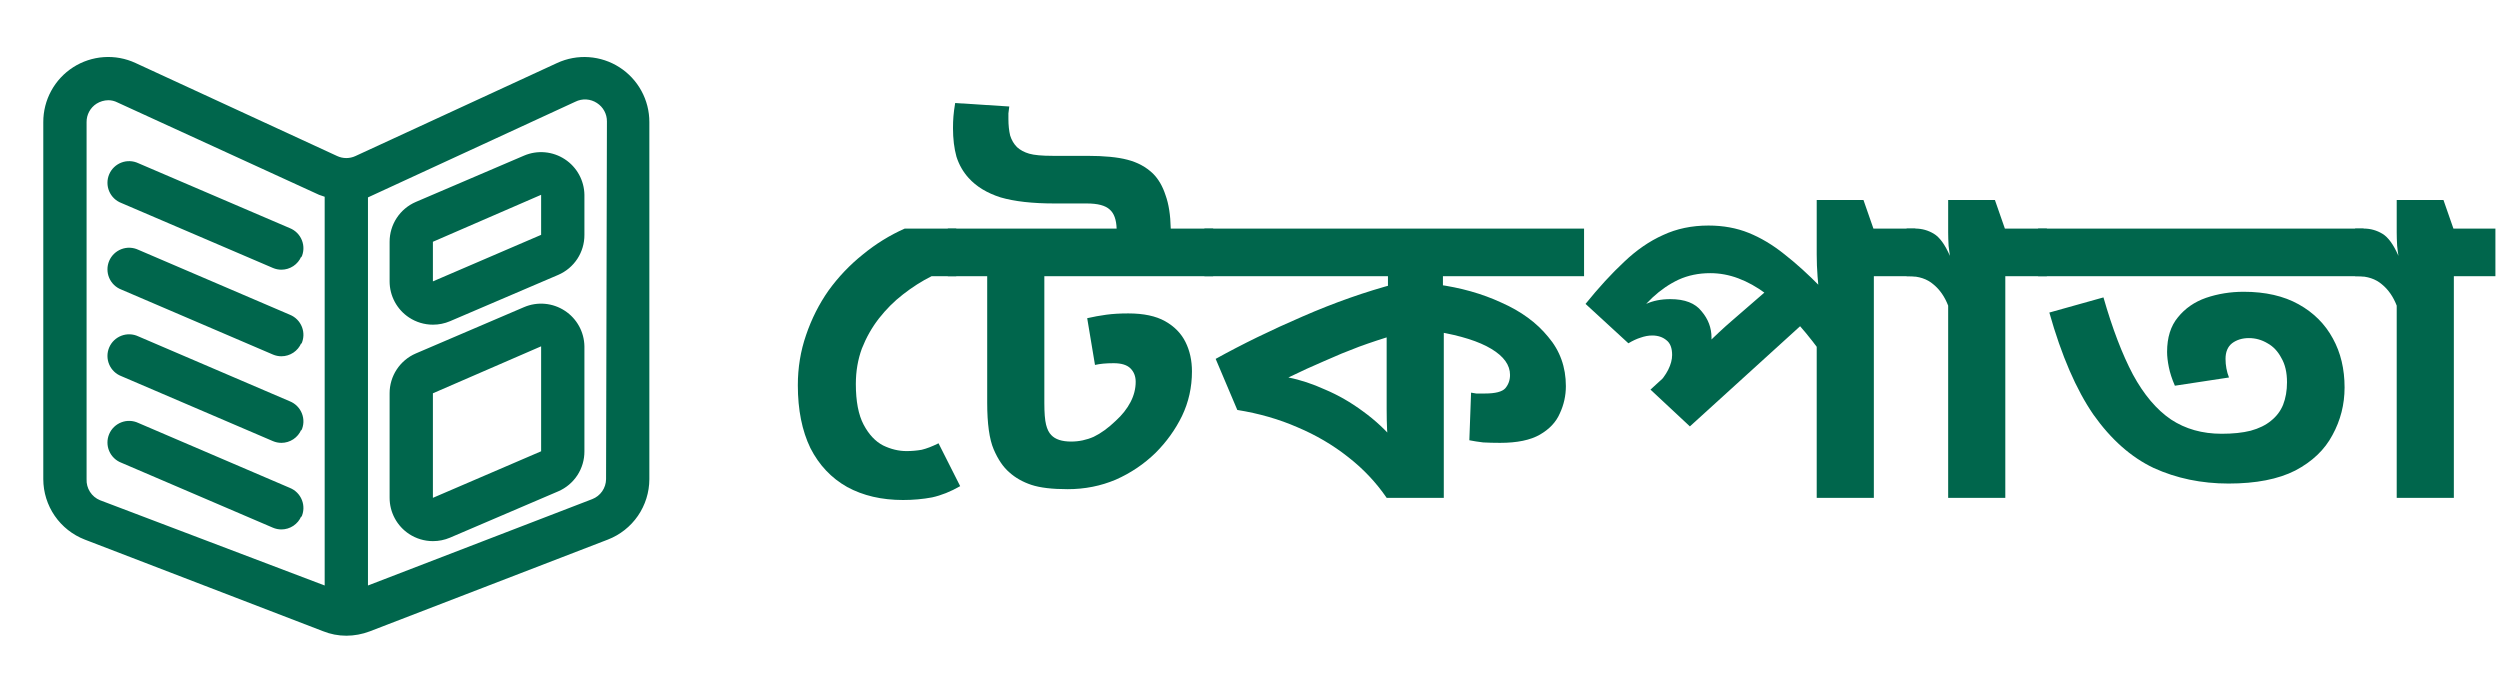 <svg width="231" height="64" viewBox="0 0 231 64" fill="none" xmlns="http://www.w3.org/2000/svg">
<path d="M88.36 21.12V25.52H86.08C85.173 25.973 84.293 26.533 83.44 27.2C82.613 27.84 81.867 28.587 81.2 29.44C80.56 30.267 80.04 31.187 79.64 32.2C79.267 33.213 79.08 34.307 79.08 35.48C79.08 37.08 79.32 38.333 79.8 39.24C80.28 40.147 80.88 40.787 81.6 41.16C82.32 41.507 83.04 41.68 83.76 41.68C84.24 41.68 84.707 41.64 85.16 41.56C85.613 41.453 86.133 41.253 86.72 40.96L88.72 44.92C87.84 45.427 86.973 45.773 86.12 45.96C85.267 46.12 84.373 46.2 83.44 46.2C81.467 46.2 79.747 45.8 78.28 45C76.813 44.173 75.68 42.973 74.88 41.4C74.107 39.8 73.72 37.867 73.72 35.6C73.72 33.973 73.973 32.427 74.48 30.96C74.987 29.467 75.68 28.093 76.56 26.84C77.467 25.587 78.52 24.48 79.72 23.52C80.92 22.533 82.213 21.733 83.6 21.12H88.36Z" fill="#00664C"/>
<path d="M112.097 21.12V25.52H96.497V37.24C96.497 38.147 96.55 38.813 96.657 39.24C96.763 39.667 96.923 39.987 97.137 40.2C97.51 40.6 98.123 40.8 98.977 40.8C99.697 40.8 100.39 40.653 101.057 40.36C101.723 40.04 102.403 39.547 103.097 38.88C103.683 38.347 104.137 37.773 104.457 37.16C104.777 36.547 104.937 35.92 104.937 35.28C104.937 34.773 104.777 34.36 104.457 34.04C104.137 33.72 103.617 33.56 102.897 33.56C102.55 33.56 102.23 33.573 101.937 33.6C101.67 33.627 101.417 33.667 101.177 33.72L100.457 29.4C101.043 29.267 101.63 29.16 102.217 29.08C102.803 29 103.483 28.96 104.257 28.96C105.67 28.96 106.803 29.2 107.657 29.68C108.51 30.16 109.137 30.8 109.537 31.6C109.937 32.4 110.137 33.307 110.137 34.32C110.137 35.787 109.83 37.16 109.217 38.44C108.603 39.693 107.79 40.827 106.777 41.84C105.71 42.88 104.483 43.707 103.097 44.32C101.71 44.907 100.23 45.2 98.657 45.2C97.217 45.2 96.097 45.067 95.297 44.8C94.497 44.533 93.817 44.147 93.257 43.64C92.697 43.16 92.217 42.453 91.817 41.52C91.417 40.587 91.217 39.147 91.217 37.2V25.52H87.577V21.12H112.097ZM103.177 21.12C103.15 20.293 102.937 19.707 102.537 19.36C102.137 18.987 101.43 18.8 100.417 18.8H97.417C95.39 18.8 93.737 18.613 92.457 18.24C91.203 17.84 90.217 17.24 89.497 16.44C88.99 15.88 88.617 15.227 88.377 14.48C88.163 13.707 88.057 12.827 88.057 11.84C88.057 11.44 88.07 11.08 88.097 10.76C88.123 10.413 88.177 10 88.257 9.52L93.257 9.84C93.23 10.08 93.203 10.293 93.177 10.48C93.177 10.667 93.177 10.84 93.177 11C93.177 11.56 93.23 12.067 93.337 12.52C93.47 12.947 93.683 13.307 93.977 13.6C94.27 13.867 94.643 14.067 95.097 14.2C95.55 14.333 96.283 14.4 97.297 14.4H100.457C102.03 14.4 103.27 14.52 104.177 14.76C105.11 15 105.897 15.427 106.537 16.04C107.043 16.547 107.43 17.213 107.697 18.04C107.99 18.84 108.15 19.867 108.177 21.12H103.177Z" fill="#00664C"/>
<path d="M146.367 21.12V25.52H133.327V27.92L133.407 29.56V46H128.127C127.141 44.56 125.941 43.293 124.527 42.2C123.141 41.107 121.594 40.2 119.887 39.48C118.181 38.733 116.327 38.2 114.327 37.88L112.327 33.16C114.781 31.8 117.461 30.493 120.367 29.24C123.301 27.96 126.181 26.947 129.007 26.2L128.247 27.36V25.52H111.287V21.12H146.367ZM128.127 30.04L128.967 30.92C127.794 31.267 126.661 31.64 125.567 32.04C124.501 32.44 123.434 32.88 122.367 33.36C121.301 33.813 120.194 34.32 119.047 34.88C120.141 35.093 121.274 35.467 122.447 36C123.647 36.507 124.807 37.173 125.927 38C127.074 38.827 128.101 39.787 129.007 40.88L128.287 41.32C128.261 40.84 128.221 40.307 128.167 39.72C128.141 39.133 128.127 38.507 128.127 37.84V30.04ZM144.687 35.68C144.687 36.56 144.501 37.4 144.127 38.2C143.781 39 143.167 39.653 142.287 40.16C141.408 40.667 140.181 40.92 138.607 40.92C138.048 40.92 137.527 40.907 137.047 40.88C136.594 40.827 136.167 40.76 135.767 40.68L135.927 36.28C136.061 36.307 136.221 36.333 136.407 36.36C136.621 36.36 136.887 36.36 137.207 36.36C138.167 36.36 138.794 36.2 139.087 35.88C139.381 35.533 139.527 35.12 139.527 34.64C139.527 33.733 138.954 32.933 137.807 32.24C136.661 31.547 134.981 31.013 132.767 30.64V26.28C134.954 26.573 136.941 27.133 138.727 27.96C140.541 28.76 141.981 29.813 143.047 31.12C144.141 32.4 144.687 33.92 144.687 35.68Z" fill="#00664C"/>
<path d="M176.984 21.12V25.52H173.144V46H167.864V30.32L168.104 32.36C167.278 31.24 166.451 30.24 165.624 29.36C164.798 28.48 163.971 27.733 163.144 27.12C162.318 26.507 161.478 26.04 160.624 25.72C159.771 25.4 158.904 25.24 158.024 25.24C156.958 25.24 155.984 25.44 155.104 25.84C154.251 26.24 153.451 26.787 152.704 27.48C151.984 28.173 151.251 28.987 150.504 29.92L150.384 29C150.918 28.653 151.491 28.347 152.104 28.08C152.744 27.787 153.491 27.64 154.344 27.64C155.678 27.64 156.638 28.013 157.224 28.76C157.838 29.48 158.144 30.293 158.144 31.2C158.144 31.627 158.131 32.027 158.104 32.4C158.104 32.773 158.078 33.027 158.024 33.16L156.784 32.8C157.051 32.48 157.358 32.147 157.704 31.8C158.078 31.427 158.464 31.053 158.864 30.68C159.264 30.307 159.651 29.96 160.024 29.64L164.824 25.48L167.984 28.64L156.144 39.4L152.504 36L156.264 32.56L154.744 34.6L153.104 35.56C153.558 35.107 153.904 34.64 154.144 34.16C154.384 33.68 154.504 33.227 154.504 32.8C154.504 32.16 154.331 31.707 153.984 31.44C153.638 31.147 153.198 31 152.664 31C152.318 31 151.958 31.067 151.584 31.2C151.238 31.307 150.864 31.48 150.464 31.72L146.504 28.08C147.731 26.56 148.918 25.267 150.064 24.2C151.211 23.107 152.411 22.28 153.664 21.72C154.918 21.133 156.318 20.84 157.864 20.84C159.224 20.84 160.464 21.067 161.584 21.52C162.704 21.973 163.798 22.627 164.864 23.48C165.958 24.333 167.091 25.36 168.264 26.56L168.104 27.4C168.051 26.867 167.998 26.253 167.944 25.56C167.891 24.867 167.864 24.187 167.864 23.52V18.48H172.184L173.104 21.12H176.984Z" fill="#00664C"/>
<path d="M189.13 21.12V25.52H185.29V46H180.01V28.24C179.69 27.413 179.237 26.76 178.65 26.28C178.064 25.773 177.304 25.52 176.37 25.52H176.17V21.12H176.97C177.584 21.12 178.157 21.28 178.69 21.6C179.224 21.92 179.717 22.6 180.17 23.64C180.144 23.507 180.104 23.2 180.05 22.72C180.024 22.24 180.01 21.827 180.01 21.48V18.48H184.33L185.25 21.12H189.13Z" fill="#00664C"/>
<path d="M205.919 44.68C203.412 44.68 201.105 44.2 198.999 43.24C196.919 42.253 195.065 40.613 193.439 38.32C191.839 36 190.479 32.853 189.359 28.88L194.359 27.48C195.185 30.36 196.092 32.733 197.079 34.6C198.092 36.467 199.265 37.853 200.599 38.76C201.932 39.64 203.492 40.08 205.279 40.08C206.319 40.08 207.212 39.987 207.959 39.8C208.732 39.587 209.359 39.28 209.839 38.88C210.345 38.48 210.719 37.987 210.959 37.4C211.199 36.787 211.319 36.093 211.319 35.32C211.319 34.413 211.145 33.667 210.799 33.08C210.479 32.467 210.052 32.013 209.519 31.72C208.985 31.4 208.412 31.24 207.799 31.24C207.185 31.24 206.665 31.4 206.239 31.72C205.839 32.04 205.639 32.52 205.639 33.16C205.639 33.453 205.665 33.747 205.719 34.04C205.772 34.333 205.852 34.613 205.959 34.88L200.959 35.64C200.692 35.027 200.505 34.453 200.399 33.92C200.292 33.387 200.239 32.92 200.239 32.52C200.239 31.187 200.572 30.12 201.239 29.32C201.905 28.493 202.772 27.893 203.839 27.52C204.932 27.147 206.092 26.96 207.319 26.96C209.319 26.96 211.012 27.347 212.399 28.12C213.785 28.893 214.839 29.947 215.559 31.28C216.279 32.587 216.639 34.093 216.639 35.8C216.639 37.373 216.265 38.84 215.519 40.2C214.799 41.56 213.652 42.653 212.079 43.48C210.505 44.28 208.452 44.68 205.919 44.68ZM218.399 21.12V25.52H188.319V21.12H218.399Z" fill="#00664C"/>
<path d="M230.576 21.12V25.52H226.736V46H221.456V28.24C221.136 27.413 220.682 26.76 220.096 26.28C219.509 25.773 218.749 25.52 217.816 25.52H217.616V21.12H218.416C219.029 21.12 219.602 21.28 220.136 21.6C220.669 21.92 221.162 22.6 221.616 23.64C221.589 23.507 221.549 23.2 221.496 22.72C221.469 22.24 221.456 21.827 221.456 21.48V18.48H225.776L226.696 21.12H230.576Z" fill="#00664C"/>
<path d="M57.24 6.22C56.391 5.674 55.418 5.352 54.411 5.282C53.404 5.212 52.396 5.397 51.48 5.82L32.84 14.42C32.577 14.542 32.29 14.605 32 14.605C31.71 14.605 31.423 14.542 31.16 14.42L12.52 5.82C11.605 5.396 10.597 5.21 9.591 5.279C8.585 5.348 7.612 5.669 6.763 6.213C5.913 6.758 5.215 7.507 4.732 8.393C4.249 9.278 3.998 10.271 4 11.28V44.28C4.004 45.489 4.372 46.668 5.057 47.664C5.742 48.659 6.712 49.425 7.84 49.86L29.84 58.32C30.526 58.597 31.26 58.74 32 58.74C32.738 58.737 33.47 58.602 34.16 58.34L56.16 49.86C57.288 49.425 58.258 48.659 58.943 47.664C59.628 46.668 59.996 45.489 60 44.28V11.28C60.002 10.273 59.75 9.281 59.267 8.397C58.785 7.513 58.088 6.764 57.24 6.22ZM9.24 46.22C8.859 46.064 8.535 45.794 8.313 45.446C8.091 45.099 7.982 44.692 8 44.28V11.28C7.997 10.942 8.08 10.609 8.241 10.312C8.402 10.014 8.635 9.763 8.92 9.58C9.245 9.378 9.618 9.267 10 9.26C10.292 9.259 10.58 9.328 10.84 9.46L29.48 18L30 18.18V54.1L9.24 46.22ZM56 44.28C55.995 44.679 55.87 45.068 55.642 45.396C55.414 45.724 55.093 45.976 54.72 46.12L34 54.1V18.24L34.52 18L53.16 9.4C53.474 9.242 53.825 9.17 54.176 9.191C54.527 9.213 54.867 9.326 55.16 9.52C55.444 9.703 55.678 9.954 55.839 10.252C56 10.549 56.083 10.882 56.08 11.22L56 44.28ZM52.2 14.72C51.647 14.355 51.013 14.133 50.353 14.073C49.693 14.014 49.029 14.119 48.42 14.38L38.42 18.66C37.701 18.969 37.088 19.483 36.658 20.137C36.228 20.791 35.999 21.557 36 22.34V26C36 26.662 36.165 27.314 36.479 27.897C36.793 28.48 37.247 28.976 37.8 29.34C38.453 29.77 39.218 30 40 30C40.543 30.002 41.081 29.893 41.58 29.68L51.58 25.4C52.302 25.089 52.917 24.573 53.348 23.915C53.778 23.257 54.005 22.486 54 21.7V18C53.99 17.348 53.821 16.708 53.507 16.137C53.193 15.565 52.745 15.079 52.2 14.72ZM50 21.7L40 26V22.34L50 18V21.7ZM52.2 28.72C51.647 28.355 51.013 28.133 50.353 28.073C49.693 28.014 49.029 28.119 48.42 28.38L38.42 32.66C37.701 32.969 37.088 33.483 36.658 34.137C36.228 34.791 35.999 35.557 36 36.34V46C36 46.662 36.165 47.314 36.479 47.897C36.793 48.48 37.247 48.976 37.8 49.34C38.453 49.77 39.218 50 40 50C40.543 50.002 41.081 49.893 41.58 49.68L51.58 45.4C52.302 45.089 52.917 44.573 53.348 43.915C53.778 43.257 54.005 42.486 54 41.7V32C53.99 31.348 53.821 30.708 53.507 30.137C53.193 29.565 52.745 29.079 52.2 28.72ZM50 41.7L40 46V36.34L50 32V41.7ZM27.84 23.7C27.687 24.061 27.431 24.37 27.104 24.587C26.776 24.804 26.393 24.92 26 24.92C25.732 24.919 25.467 24.865 25.22 24.76L11.22 18.76C10.968 18.665 10.738 18.519 10.544 18.333C10.35 18.147 10.195 17.923 10.09 17.676C9.984 17.428 9.929 17.162 9.929 16.893C9.928 16.623 9.982 16.357 10.087 16.109C10.192 15.861 10.346 15.637 10.54 15.45C10.734 15.264 10.963 15.118 11.215 15.022C11.466 14.925 11.734 14.881 12.003 14.891C12.272 14.901 12.536 14.965 12.78 15.08L26.78 21.08C27.034 21.182 27.264 21.335 27.457 21.529C27.649 21.723 27.8 21.955 27.899 22.21C27.999 22.465 28.045 22.738 28.035 23.011C28.024 23.285 27.958 23.553 27.84 23.8V23.7ZM27.84 31.7C27.687 32.062 27.431 32.37 27.104 32.587C26.776 32.804 26.393 32.92 26 32.92C25.732 32.919 25.467 32.865 25.22 32.76L11.22 26.76C10.968 26.665 10.738 26.519 10.544 26.333C10.35 26.147 10.195 25.923 10.09 25.676C9.984 25.428 9.929 25.162 9.929 24.893C9.928 24.623 9.982 24.357 10.087 24.109C10.192 23.861 10.346 23.637 10.54 23.45C10.734 23.264 10.963 23.118 11.215 23.022C11.466 22.925 11.734 22.881 12.003 22.891C12.272 22.901 12.536 22.965 12.78 23.08L26.78 29.08C27.034 29.182 27.264 29.335 27.457 29.529C27.649 29.723 27.8 29.955 27.899 30.21C27.999 30.465 28.045 30.738 28.035 31.011C28.024 31.285 27.958 31.553 27.84 31.8V31.7ZM27.84 39.7C27.687 40.062 27.431 40.37 27.104 40.587C26.776 40.804 26.393 40.92 26 40.92C25.732 40.919 25.467 40.865 25.22 40.76L11.22 34.76C10.968 34.665 10.738 34.519 10.544 34.333C10.35 34.147 10.195 33.923 10.09 33.676C9.984 33.428 9.929 33.162 9.929 32.893C9.928 32.623 9.982 32.357 10.087 32.109C10.192 31.861 10.346 31.637 10.54 31.45C10.734 31.264 10.963 31.118 11.215 31.022C11.466 30.925 11.734 30.881 12.003 30.891C12.272 30.901 12.536 30.965 12.78 31.08L26.78 37.08C27.034 37.182 27.264 37.335 27.457 37.529C27.649 37.723 27.8 37.955 27.899 38.21C27.999 38.465 28.045 38.738 28.035 39.011C28.024 39.285 27.958 39.553 27.84 39.8V39.7ZM27.84 47.7C27.687 48.062 27.431 48.37 27.104 48.587C26.776 48.804 26.393 48.92 26 48.92C25.732 48.919 25.467 48.865 25.22 48.76L11.22 42.76C10.968 42.665 10.738 42.519 10.544 42.333C10.35 42.147 10.195 41.923 10.09 41.676C9.984 41.428 9.929 41.162 9.929 40.893C9.928 40.623 9.982 40.357 10.087 40.109C10.192 39.861 10.346 39.637 10.54 39.45C10.734 39.264 10.963 39.118 11.215 39.022C11.466 38.925 11.734 38.881 12.003 38.891C12.272 38.901 12.536 38.965 12.78 39.08L26.78 45.08C27.034 45.182 27.264 45.335 27.457 45.529C27.649 45.723 27.8 45.955 27.899 46.21C27.999 46.465 28.045 46.738 28.035 47.011C28.024 47.285 27.958 47.553 27.84 47.8V47.7Z" fill="#00664C"/>
</svg>
